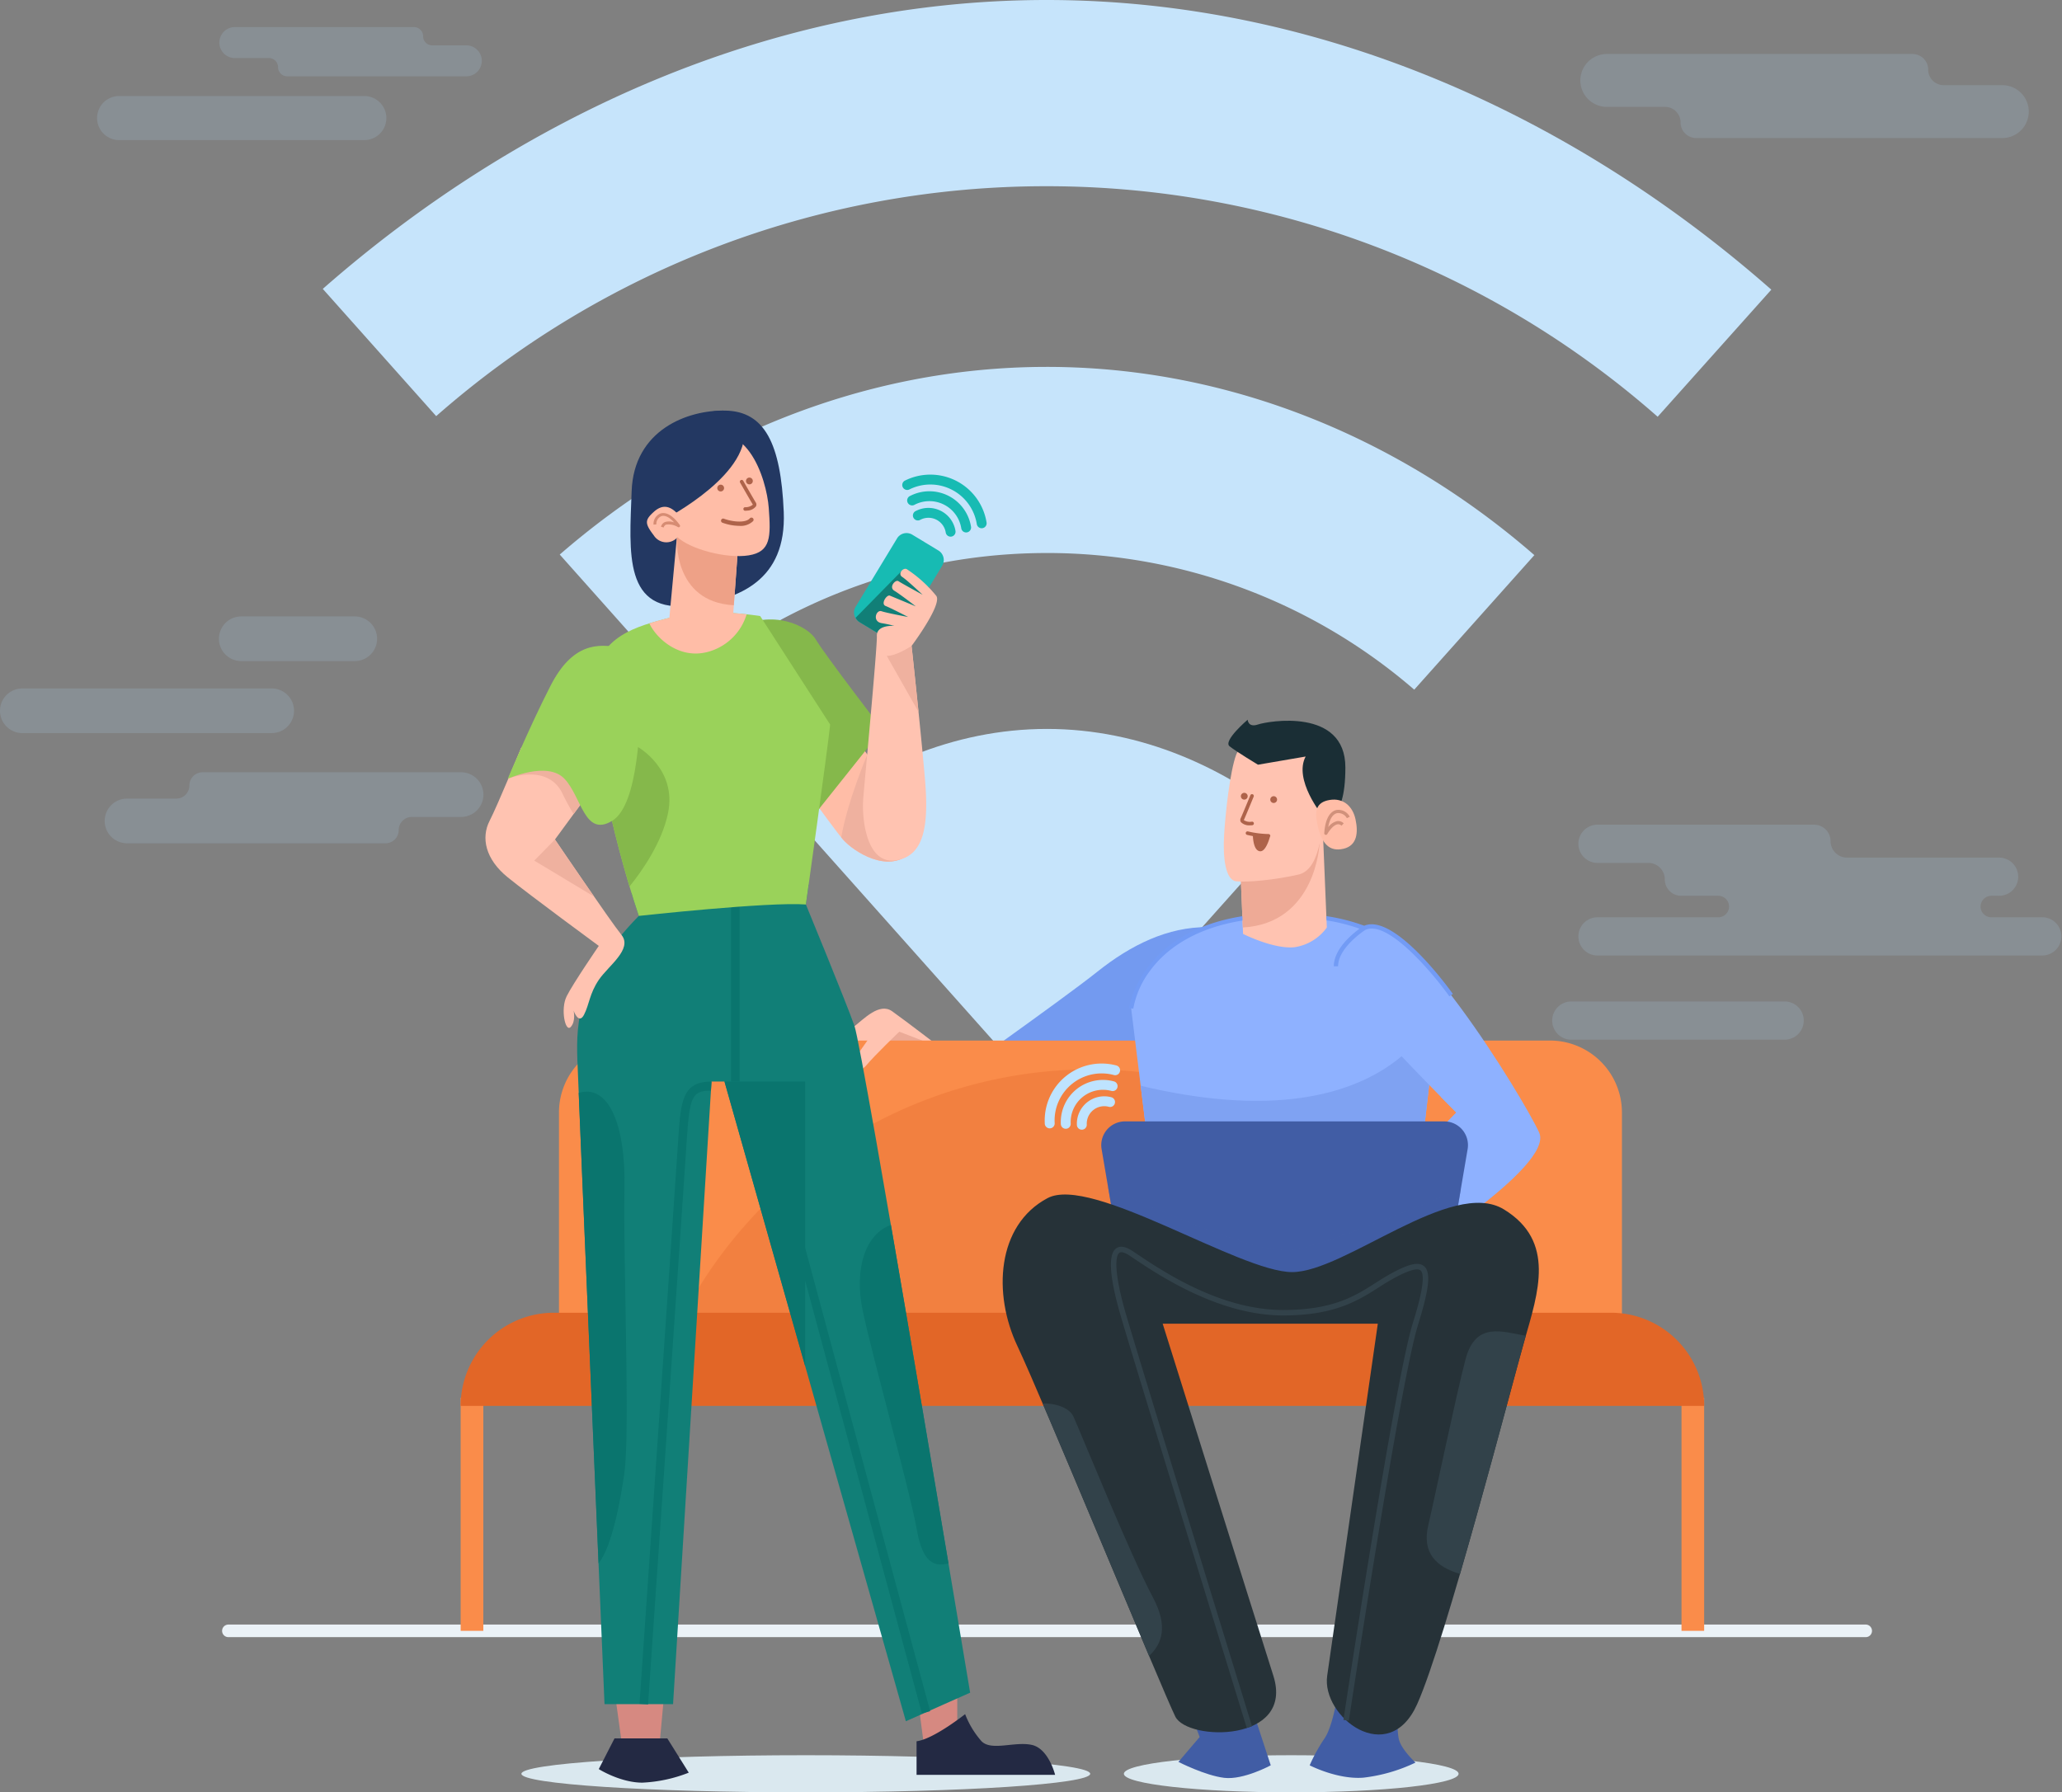 <svg xmlns="http://www.w3.org/2000/svg" id="Reliable_Connection_-_All_the_Way_" width="415.279" height="361.031" data-name="Reliable Connection - All the Way" viewBox="0 0 415.279 361.031"><rect x="0" y="0" width="415.279" height="361.031" fill="#808080" stroke="none"/><defs><clipPath id="clip-path"><path id="Rectangle_3721" fill="none" d="M0 0h415.279v361.031H0z" data-name="Rectangle 3721"/></clipPath><clipPath id="clip-path-3"><path id="Rectangle_3712" fill="none" d="M0 0h415.279v203.971H0z" data-name="Rectangle 3712"/></clipPath><clipPath id="clip-path-5"><path id="Rectangle_3716" fill="none" d="M0 0h165.859v51.231H0z" data-name="Rectangle 3716"/></clipPath><clipPath id="clip-path-6"><path id="Rectangle_3717" fill="none" d="M0 0h71.038v19.172H0z" data-name="Rectangle 3717"/></clipPath></defs><g id="Group_8034" clip-path="url(#clip-path)" data-name="Group 8034"><g id="Group_8025" data-name="Group 8025"><g id="Group_8024" clip-path="url(#clip-path)" data-name="Group 8024"><g id="Group_8023" data-name="Group 8023" opacity=".19" transform="translate(0 5.458)"><g id="Group_8022" data-name="Group 8022"><g id="Group_8021" fill="#aacfeb" clip-path="url(#clip-path-3)" data-name="Group 8021"><path id="Path_23951" d="M404.7 14.577a3.139 3.139 0 0 0-3.139-3.139h-61.59a5.326 5.326 0 1 0 0 10.652h11.722a3.139 3.139 0 0 1 3.139 3.139 3.138 3.138 0 0 0 3.139 3.138h61.587a5.326 5.326 0 1 0 0-10.651h-11.722a3.138 3.138 0 0 1-3.139-3.139" data-name="Path 23951" transform="translate(-16.37 -6.018)"/><path id="Path_23952" d="M39.227 166.211a2.653 2.653 0 0 1 2.654-2.654h52.065a4.5 4.5 0 0 1 0 9h-9.91a2.653 2.653 0 0 0-2.654 2.654 2.653 2.653 0 0 1-2.653 2.653H26.664a4.5 4.5 0 1 1 0-9h9.909a2.653 2.653 0 0 0 2.654-2.654" data-name="Path 23952" transform="translate(-1.084 -13.459)"/><path id="Path_23953" d="M87.483 7.577a1.838 1.838 0 0 0-1.838-1.838H49.567a3.12 3.12 0 0 0 0 6.24h6.867a1.838 1.838 0 0 1 1.838 1.838 1.839 1.839 0 0 0 1.838 1.838h36.079a3.12 3.12 0 1 0 0-6.24h-6.867a1.839 1.839 0 0 1-1.838-1.838" data-name="Path 23953" transform="translate(-2.272 -5.739)"/><path id="Path_23954" d="M54.718 154.8H4.5a4.5 4.5 0 0 1 0-9h50.218a4.5 4.5 0 1 1 0 9" data-name="Path 23954" transform="translate(0 -12.59)"/><path id="Path_23955" d="M73.715 139.55H50.858a4.5 4.5 0 1 1 0-9h22.857a4.5 4.5 0 1 1 0 9" data-name="Path 23955" transform="translate(-2.268 -11.844)"/><path id="Path_23956" d="M332.665 219.8h42.962a3.852 3.852 0 0 0 0-7.7h-42.962a3.852 3.852 0 1 0 0 7.7" data-name="Path 23956" transform="translate(-16.085 -15.834)"/><path id="Path_23957" d="M24.927 29.216h49.514a4.44 4.44 0 0 0 0-8.879H24.927a4.44 4.44 0 0 0 0 8.879" data-name="Path 23957" transform="translate(-1.002 -6.453)"/><path id="Path_23958" d="M351.637 185.674a3.316 3.316 0 0 0-3.317-3.316h-10.109a3.852 3.852 0 1 1 0-7.7h43.5a3.315 3.315 0 0 1 3.315 3.316 3.317 3.317 0 0 0 3.316 3.316h30.5a3.852 3.852 0 1 1 0 7.7H417.4a2.159 2.159 0 0 0 0 4.319h10.381a3.852 3.852 0 0 1 0 7.7h-89.57a3.852 3.852 0 1 1 0-7.7h24.208a2.159 2.159 0 0 0 0-4.319h-7.465a3.316 3.316 0 0 1-3.316-3.316" data-name="Path 23958" transform="translate(-16.356 -14.002)"/></g></g></g></g></g><g id="Group_8033" data-name="Group 8033"><g id="Group_8032" clip-path="url(#clip-path)" data-name="Group 8032"><path id="Path_23959" fill="#c6e4fb" d="M216.622 115.193a113.065 113.065 0 0 1 74 27.526l24.191-27.1c-26.33-22.933-60.6-37.915-98.193-37.915-37.535 0-71.762 14.946-98.092 37.8l24.161 27.124a113.267 113.267 0 0 1 73.93-27.432" data-name="Path 23959" transform="translate(-5.798 -3.801)"/><path id="Path_23960" fill="#c6e4fb" d="M214.117 37.51a186.191 186.191 0 0 1 123.074 46.436l22.891-25.6C321.052 24.012 270.08 0 214.117 0 158.231 0 107.338 23.944 68.353 58.19l22.839 25.63a185.908 185.908 0 0 1 122.925-46.31" data-name="Path 23960" transform="translate(-3.344)"/><path id="Path_23961" fill="#c6e4fb" d="M268.919 173.571c-13.478-11.348-30.839-19.193-49.785-19.193S182.859 162.2 169.4 173.5l49.729 55.828Z" data-name="Path 23961" transform="translate(-8.287 -7.552)"/><path id="Path_23962" fill="#dae8ef" d="M305.4 375.477c0-2.065-15.092-3.74-33.708-3.74s-33.708 1.675-33.708 3.74 15.092 3.74 33.708 3.74 33.708-1.675 33.708-3.74" data-name="Path 23962" transform="translate(-11.642 -18.185)"/><path id="Path_23963" fill="#ebf2f7" d="M378.046 346.6H48.3a1.268 1.268 0 0 1 0-2.536h329.746a1.268 1.268 0 0 1 0 2.536" data-name="Path 23963" transform="translate(-2.301 -16.831)"/><path id="Path_23964" fill="#739af0" d="M252.79 196.356c-7.925-.062-15.376 3.526-22.275 9.046s-34.222 24.838-34.222 24.838h32.013s18.767-11.056 21.527-14.084 2.957-19.8 2.957-19.8" data-name="Path 23964" transform="translate(-9.602 -9.605)"/><path id="Path_23965" fill="#ffc3b1" d="M198.541 221.894s-7.728-5.935-10.3-7.751-5.7 1.587-7.635 3.06-5.336 4.692-5.336 4.692Z" data-name="Path 23965" transform="translate(-8.574 -10.45)"/><path id="Path_23966" fill="#ebaa97" d="m190.071 218.5 5.9 2.277-6.416 1.357h-6.417Z" data-name="Path 23966" transform="translate(-8.959 -10.688)"/><path id="Rectangle_3714" fill="#fa8c4a" d="M0 0h4.562v46.965H0z" data-name="Rectangle 3714" transform="translate(92.775 281.533)"/><path id="Rectangle_3715" fill="#fa8c4a" d="M0 0h4.562v46.965H0z" data-name="Rectangle 3715" transform="translate(338.648 281.533)"/><path id="Path_23967" fill="#fa8c4a" d="M132.863 220.376h185.079a14.5 14.5 0 0 1 14.5 14.5v42.536H118.364v-42.537a14.5 14.5 0 0 1 14.5-14.5" data-name="Path 23967" transform="translate(-5.79 -10.78)"/><g id="Group_8028" data-name="Group 8028" opacity=".3" style="mix-blend-mode:multiply;isolation:isolate" transform="translate(136.684 215.4)"><g id="Group_8027" data-name="Group 8027"><g id="Group_8026" clip-path="url(#clip-path-5)" data-name="Group 8026"><path id="Path_23968" fill="#e26627" d="M309.573 277.71a92.737 92.737 0 0 0-165.859 0Z" data-name="Path 23968" transform="translate(-143.714 -226.479)"/></g></g></g><path id="Path_23969" fill="#e26627" d="M329.216 278.023h-212.9a18.766 18.766 0 0 0-18.769 18.767h250.436a18.766 18.766 0 0 0-18.767-18.767" data-name="Path 23969" transform="translate(-4.772 -13.6)"/><path id="Path_23970" fill="#8eb1ff" d="m239.529 212.6 6.623 53.827s7.869 7.48 23.989 7.48 24.951-7.48 24.951-7.48l6.256-53.827s-2.208-18.754-30.91-18.754-30.909 18.754-30.909 18.754" data-name="Path 23970" transform="translate(-11.717 -9.482)"/><path id="Path_23971" fill="#7fa2f2" d="M246.251 267.389s7.869 7.48 23.989 7.48 24.951-7.48 24.951-7.48l6.255-53.827s-9.473 27.644-59.9 15.586Z" data-name="Path 23971" transform="translate(-11.816 -10.447)"/><path id="Path_23972" fill="#ffc3b1" d="m280.046 195.27-.932-22.628-16.866 1.3.932 22.622s6.057 3.06 10.251 2.689a9.769 9.769 0 0 0 6.616-3.981" data-name="Path 23972" transform="translate(-12.829 -8.445)"/><path id="Path_23973" fill="#eeaa96" d="m262.247 174.007 16.324 4.49s-.674 15.992-15.446 16.84Z" data-name="Path 23973" transform="translate(-12.829 -8.512)"/><path id="Path_23974" fill="#ffc3b1" d="M279.241 170.373c-.248 2.235-.186 12.331-5.032 13.444s-10.436 1.607-12.579 1.36-2.7-4.7-2.423-9.334 1.212-12.887 2.423-16.132 6.523-3.244 9.364-3.06 8.34 1.948 8.247 5.1 0 8.623 0 8.623" data-name="Path 23974" transform="translate(-12.677 -7.66)"/><path id="Path_23975" fill="#ae634a" d="M268.989 169.312a.684.684 0 1 1 .684.681.683.683 0 0 1-.684-.681" data-name="Path 23975" transform="translate(-13.158 -8.249)"/><path id="Path_23976" fill="#ae634a" d="M262.763 168.6a.684.684 0 1 1 .684.681.683.683 0 0 1-.684-.681" data-name="Path 23976" transform="translate(-12.854 -8.214)"/><path id="Path_23977" fill="#ae634a" d="M264.633 174.47c.138 0 .272-.006.4-.016a.361.361 0 1 0-.061-.719 2.256 2.256 0 0 1-1.6-.3c-.01-.014-.02-.029.009-.088.317-.676 1.887-4.495 1.954-4.657a.362.362 0 0 0-.671-.273c-.016.04-1.63 3.965-1.94 4.625a.777.777 0 0 0 .054.8 2.334 2.334 0 0 0 1.852.625" data-name="Path 23977" transform="translate(-12.848 -8.228)"/><path id="Path_23978" fill="#ae634a" d="M264.235 176.082a19.4 19.4 0 0 0 4.131.532.361.361 0 0 1 .369.353.347.347 0 0 1-.076.219c-.19.69-.9 2.96-1.961 2.9-1.2-.068-1.424-2.184-1.466-3.06-.666-.121-1.129-.234-1.171-.244l-.035-.01a.361.361 0 0 1 .209-.69" data-name="Path 23978" transform="translate(-12.904 -8.613)"/><path id="Path_23979" fill="#1a2e35" d="M279.009 171.653s-5.815-7.143-3.331-11.811l-9.6 1.647s-4.339-2.609-5.719-3.707 3.64-5.355 3.64-5.355.07 1.648 2.079.962 17.6-3.429 17.6 8.651-4.673 9.613-4.673 9.613" data-name="Path 23979" transform="translate(-12.725 -7.456)"/><path id="Path_23980" fill="#ffbda7" d="M278.893 174.057c-.453-2.3-.28-4.172 2.516-4.636s4.659 1.3 5.219 3.894.373 5.285-2.422 5.934-4.473-.927-5.312-5.192" data-name="Path 23980" transform="translate(-13.633 -8.284)"/><path id="Path_23981" fill="#d1917b" d="M280.743 176.556a.329.329 0 0 0 .287-.168c.278-.5 1.186-1.818 2.054-1.955a.939.939 0 0 1 .809.28l.445-.479a1.563 1.563 0 0 0-1.36-.446 3.238 3.238 0 0 0-1.758 1.2c.384-2.166 1.255-2.7 1.791-2.808a1.96 1.96 0 0 1 1.963 1.02l.581-.3a2.588 2.588 0 0 0-2.679-1.356c-.81.171-2.207 1-2.462 4.672a.329.329 0 0 0 .235.336.356.356 0 0 0 .093.013" data-name="Path 23981" transform="translate(-13.717 -8.389)"/><path id="Path_23982" fill="#8eb1ff" d="M288.152 196.825c7.968-6.356 32.517 33.989 35.67 40.9s-28.3 26.232-28.3 26.232l-9.42-8.677 21.04-21.578S289.4 215.852 286.1 211.16s-5.914-7.979 2.054-14.335" data-name="Path 23982" transform="translate(-13.839 -9.595)"/><path id="Path_23983" fill="#8eb1ff" d="M304.17 232.29a729.604 729.604 0 0 0 3.133 3.179l-21.04 21.578 9.42 8.677s7.333-4.5 14.562-9.939c.938-4.909 1.967-10.85 2.544-15.917.788-6.913-4.583-7.831-8.62-7.578" data-name="Path 23983" transform="translate(-14.003 -11.361)"/><path id="Path_23984" fill="#ffc3b1" d="M184.758 218.5s-3.519 5.037-4.278 6.072 1.174 2.691 2.829.69 6.623-6.761 6.623-6.761Z" data-name="Path 23984" transform="translate(-8.82 -10.688)"/><path id="Path_23985" fill="#415da5" d="M302.277 237.5h-64.3a4.778 4.778 0 0 0-4.711 5.581l4.569 26.846h64.579l4.569-26.846a4.779 4.779 0 0 0-4.711-5.581" data-name="Path 23985" transform="translate(-11.408 -11.618)"/><g id="Group_8031" data-name="Group 8031" opacity=".5" style="mix-blend-mode:multiply;isolation:isolate" transform="translate(223.169 239.133)"><g id="Group_8030" data-name="Group 8030"><g id="Group_8029" clip-path="url(#clip-path-6)" data-name="Group 8029"><path id="Path_23986" fill="#415da5" d="M237.91 270.6h64.578l3.2-18.78c-10.759 4.473-28.632 11.642-34.2 12.3-6.873.816-27.319-8.2-36.842-12.694Z" data-name="Path 23986" transform="translate(-234.647 -251.433)"/></g></g></g><path id="Path_23987" fill="#bee3ff" d="M235.351 234.113a.991.991 0 0 1-.884.186 3.528 3.528 0 0 0-4.441 3.572.995.995 0 1 1-1.988.091 5.516 5.516 0 0 1 6.945-5.586 1 1 0 0 1 .367 1.736" data-name="Path 23987" transform="translate(-11.155 -11.358)"/><path id="Path_23988" fill="#bee3ff" d="M235.694 230.745a.994.994 0 0 1-.884.186 6.5 6.5 0 0 0-8.186 6.585.995.995 0 1 1-1.988.092 8.492 8.492 0 0 1 10.69-8.6.995.995 0 0 1 .367 1.736" data-name="Path 23988" transform="translate(-10.988 -11.188)"/><path id="Path_23989" fill="#bee3ff" d="M236.037 227.376a.991.991 0 0 1-.883.186 9.479 9.479 0 0 0-11.932 9.6 1 1 0 1 1-1.989.093 11.469 11.469 0 0 1 14.436-11.615 1 1 0 0 1 .367 1.737" data-name="Path 23989" transform="translate(-10.822 -11.019)"/><path id="Path_23990" fill="#415da5" d="M282.913 359.223s-.966 6.21-2.622 8.555a34.572 34.572 0 0 0-2.96 5.382s5.582 2.9 10.825 2.483a33.02 33.02 0 0 0 10.488-3.036s-2.733-2.51-3.312-4.553-.276-8.832-.276-8.832Z" data-name="Path 23990" transform="translate(-13.566 -17.572)"/><path id="Path_23991" fill="#415da5" d="m263.2 358.062 4.931 15.04s-5.484 2.979-9.348 2.524-9.245-3.214-9.245-3.214l4.278-5.017-3.587-9.334Z" data-name="Path 23991" transform="translate(-12.207 -17.516)"/><path id="Path_23992" fill="#263238" d="M221.364 253.708c-10.274 5.458-11.04 19.318-6.072 29.806s29.309 69.615 31.794 74.627 24.04 5.287 19.745-8.236-22.287-70.9-22.287-70.9h43.328s-8.988 62.619-10.193 70.9 12.317 18.68 18.112 5.752 18.85-63.587 21.611-73.247 6.347-20.026-4.14-26.433-32.031 12.634-42.647 12.634-40.421-19.594-49.253-14.9" data-name="Path 23992" transform="translate(-10.386 -12.375)"/><path id="Path_23993" fill="#32424a" d="M262.6 360.969c-.234-.76-23.4-76.024-25.526-83.478-2.143-7.516-2.407-11.928-.786-13.112.8-.578 1.917-.395 3.335.551l.692.462c5.519 3.7 17 11.395 29.614 11.395 10.059 0 14.446-2.793 18.69-5.5a43.845 43.845 0 0 1 3.993-2.349c2.583-1.292 4.54-1.951 5.7-.967 1.4 1.187 1.06 4.478-1.2 11.735-3.669 11.792-13.847 79.133-13.95 79.812l-1.092-.165c.1-.679 10.294-68.1 13.988-79.974.723-2.323 2.922-9.39 1.537-10.567-.749-.637-2.92.33-4.487 1.114a43.327 43.327 0 0 0-3.893 2.293c-4.173 2.657-8.9 5.668-19.283 5.668-12.946 0-25.057-8.116-30.228-11.581l-.69-.462c-.558-.372-1.569-.942-2.072-.576-.881.643-1.029 4.111 1.2 11.916 2.123 7.444 25.285 82.7 25.519 83.457Z" data-name="Path 23993" transform="translate(-11.508 -12.917)"/><path id="Path_23994" fill="#32424a" d="M220.781 297.217c6.1 14.251 15.51 36.846 21.435 50.87 2.608-2.385 3.882-5.943.813-11.714-4.6-8.647-13.983-31.829-16.007-36.429-.791-1.8-3.465-2.747-6.242-2.727" data-name="Path 23994" transform="translate(-10.8 -14.539)"/><path id="Path_23995" fill="#32424a" d="M322.074 282.861c-4.6-.773-10.12-3-12.143 4.738s-6.019 27.054-7.517 33.493c-1.286 5.531 1.652 8.346 6.412 9.73 5.488-18.86 11.244-40.952 12.971-46.995l.278-.966" data-name="Path 23995" transform="translate(-14.779 -13.793)"/><path id="Path_23996" fill="#729bf5" d="m239.079 212.557.857.1a18.12 18.12 0 0 1 3.4-7.666c2.7-3.678 8.143-8.411 18.606-10.077l-.039-.874c-20.673 3.291-22.8 18.364-22.82 18.516" data-name="Path 23996" transform="translate(-11.695 -9.492)"/><path id="Path_23997" fill="#729bf5" d="M288.481 195.958a38.623 38.623 0 0 0-7.619-1.936l.035.859a36.39 36.39 0 0 1 6.653 1.674c-1.575 1.146-5.19 4.149-5.186 7.577h.863c0-3.725 5.19-7.139 5.476-7.324 4.529-2.177 13.758 8.919 16.937 13.388l.7-.5c-.48-.674-11.715-16.347-17.861-13.735" data-name="Path 23997" transform="translate(-13.739 -9.491)"/><path id="Path_23998" fill="#dae8ef" d="M224.967 375.477c0-2.065-25.645-3.74-57.279-3.74s-57.278 1.675-57.278 3.74 25.644 3.74 57.278 3.74 57.279-1.675 57.279-3.74" data-name="Path 23998" transform="translate(-5.401 -18.185)"/><path id="Path_23999" fill="#d68981" d="m194.087 357.674 1.87 14.238h6.328v-15.533Z" data-name="Path 23999" transform="translate(-9.494 -17.433)"/><path id="Path_24000" fill="#d68981" d="M130.126 358.043h10.067l-1.151 12.512h-7.191Z" data-name="Path 24000" transform="translate(-6.365 -17.515)"/><path id="Path_24001" fill="#117f77" d="m133.163 189.063 35.675-1.7-.557 3.989s8.054 19.559 9.779 24.449 23.3 134.321 23.3 134.321l-12.942 5.753-36.532-128.855h-2.614l-7.741 125.406h-13.806s-5.178-121.666-5.465-129.72.287-16.682 12.368-29.05Z" data-name="Path 24001" transform="translate(-5.978 -9.166)"/><path id="Path_24002" fill="#0a756e" d="M169.658 229.06h-16.246l16.245 57.307Z" data-name="Path 24002" transform="translate(-7.505 -11.205)"/><path id="Path_24003" fill="#0a756e" d="M131.761 307.827c1.149-8.345-.286-43 0-57.025.274-13.465-3.422-21.141-9.22-19.343.722 17.566 2.7 64.189 4 94.754 2.7-3.3 4.458-12.821 5.224-18.386" data-name="Path 24003" transform="translate(-5.994 -11.31)"/><path id="Path_24004" fill="#0a756e" d="M188.334 259.439c-5.075 1.752-7.529 8.769-5.628 17.53 2.159 9.951 9.5 36.27 10.793 43.6.971 5.525 2.688 8.108 6.422 7.021-3.251-19.343-7.767-46.069-11.587-68.155" data-name="Path 24004" transform="translate(-8.906 -12.691)"/><path id="Path_24005" fill="#0a756e" d="m137.141 354.525-1.721-.118c.072-1.049 7.237-104.985 7.783-113.49.51-7.931.817-11.856 6.716-11.856l-.113 1.829c-3.859 0-4.311 1.281-4.88 10.139-.547 8.507-7.711 112.448-7.784 113.5" data-name="Path 24005" transform="translate(-6.624 -11.205)"/><path id="Rectangle_3718" fill="#0a756e" d="M0 0h1.726v98.45H0z" data-name="Rectangle 3718" transform="rotate(-15.094 1023.795 -478.888)"/><path id="Rectangle_3719" fill="#0a756e" d="M0 0h1.725v38.953H0z" data-name="Rectangle 3719" transform="translate(147.226 178.903)"/><path id="Path_24006" fill="#232943" d="M129.963 368.174H140.6l4.315 6.9a28.9 28.9 0 0 1-9.349 2.013c-4.458 0-8.772-2.732-8.772-2.732Z" data-name="Path 24006" transform="translate(-6.203 -18.01)"/><path id="Path_24007" fill="#232943" d="M194.087 368.5v6.759h27.9s-1.294-5.321-4.746-6.04-8.054 1.294-10.067-.719a18.056 18.056 0 0 1-3.308-5.465s-6.328 5.033-9.779 5.465" data-name="Path 24007" transform="translate(-9.494 -17.759)"/><path id="Path_24008" fill="#ffbda7" d="M158.126 149.211c5.478 7.756 17.113 24.16 19.27 26.606s9.06 6.9 13.52 2.732-15.244-29.285-20.422-34.947-7.91-8.054-11.505-5.034-4.743 5.151-.863 10.643" data-name="Path 24008" transform="translate(-7.617 -6.714)"/><path id="Path_24009" fill="#efb19f" d="M178.129 176.487c.139.17.265.322.364.436 2.158 2.445 9.061 6.9 13.519 2.732 2.509-2.347-2.633-11.325-8.531-19.738l-.115-.054s-3.917 9.178-5.237 16.624" data-name="Path 24009" transform="translate(-8.714 -7.82)"/><path id="Path_24010" fill="#85b84b" d="m170.414 171.781 14.669-18.408s-11.792-15.388-13.374-18.12-8.726-6.329-16.227-2.158-4.051 11.074.84 17.4 14.093 21.284 14.093 21.284" data-name="Path 24010" transform="translate(-7.392 -6.418)"/><path id="Path_24011" fill="#17bbb3" d="m197.841 116.411-5.263-3.188a2.235 2.235 0 0 0-3.07.753l-8.344 13.771a2.235 2.235 0 0 0 .753 3.07l5.264 3.189a2.235 2.235 0 0 0 3.07-.754l8.343-13.77a2.237 2.237 0 0 0-.753-3.071" data-name="Path 24011" transform="translate(-8.846 -5.523)"/><path id="Path_24012" fill="#117f77" d="m190.321 133.561 5.646-9.318-5.621-3.206-9.168 9.326a2.315 2.315 0 0 0 .846.905l5.085 3.081a2.34 2.34 0 0 0 3.214-.788" data-name="Path 24012" transform="translate(-8.863 -5.921)"/><path id="Path_24013" fill="#ffc3b1" d="M182.776 167.087c-.25 3.72.646 12.9 6.493 12.11s6.745-7.076 5.961-16.313-2.7-26.887-2.7-26.887 6.159-8.239 4.992-10.053a25.789 25.789 0 0 0-5.991-5.422c-.775-.328-1.829.982-.884 1.586s4.1 3.585 4.1 3.585-4.241-2.31-4.851-2.727-2.028 1.207-.837 1.924 4.316 3.144 4.316 3.144-4.581-1.9-5.215-2.16-1.907 1.671-.862 2.082 4.537 2.217 4.537 2.217-4.271-.793-5.356-1.159-1.929 2.047 0 2.395a24.351 24.351 0 0 1 2.589.559s-3.626-.315-3.533 2.048-2.619 30.845-2.769 33.071" data-name="Path 24013" transform="translate(-8.939 -5.893)"/><path id="Path_24014" fill="#efb19f" d="M192.778 136.795s-3.155 2.1-5.007 2l6.4 11.286c-.716-7.02-1.4-13.289-1.4-13.289" data-name="Path 24014" transform="translate(-9.185 -6.692)"/><path id="Path_24015" fill="#17bbb3" d="M200.463 113.256a.993.993 0 0 1-.533-.729 3.527 3.527 0 0 0-5.078-2.586 1 1 0 1 1-.9-1.776 5.517 5.517 0 0 1 7.942 4.045 1 1 0 0 1-1.433 1.046" data-name="Path 24015" transform="translate(-9.461 -5.262)"/><path id="Path_24016" fill="#17bbb3" d="M203.531 112.237a.99.99 0 0 1-.532-.729 6.5 6.5 0 0 0-9.362-4.768 1 1 0 1 1-.9-1.776 8.493 8.493 0 0 1 12.226 6.227 1 1 0 0 1-1.433 1.046" data-name="Path 24016" transform="translate(-9.402 -5.09)"/><path id="Path_24017" fill="#17bbb3" d="M206.6 111.218a.994.994 0 0 1-.533-.729 9.477 9.477 0 0 0-13.644-6.95 1 1 0 0 1-.9-1.777 11.469 11.469 0 0 1 16.511 8.409 1 1 0 0 1-1.433 1.046" data-name="Path 24017" transform="translate(-9.342 -4.918)"/><path id="Path_24018" fill="#9ad25a" d="M134.791 190.834s26.174-2.876 33.652-2.3c0 0 4.314-30.776 4.89-36.241l-14.093-21.86s-10.643-1.726-16.97 0-14.67 3.167-16.395 11.792 3.451 32.214 8.916 48.609" data-name="Path 24018" transform="translate(-6.141 -6.343)"/><path id="Path_24019" fill="#85b84b" d="M133.036 186.292c2.453-3.03 6.521-8.767 7.764-14.81 1.82-8.844-6.044-13.268-6.044-13.268-2-1.328-4.662 2.67-6.914 7.247 1.349 6.815 3.2 14.149 5.195 20.831" data-name="Path 24019" transform="translate(-6.254 -7.727)"/><path id="Path_24020" fill="#ffbda7" d="M149.145 137.686a11.172 11.172 0 0 0 7.951-7.609c-3.58-.393-9.918-.825-14.242.355-1.695.462-3.533.907-5.351 1.472 1.454 3.1 6.023 7.22 11.641 5.782" data-name="Path 24020" transform="translate(-6.726 -6.343)"/><path id="Path_24021" fill="#233862" d="M145.952 126.2c9.388-1.264 19-5.014 18.422-18.835s-3.883-20.21-11.649-20.4-18.552 3.918-18.984 16.248-1.753 24.861 12.211 22.982" data-name="Path 24021" transform="translate(-6.531 -4.254)"/><path id="Path_24022" fill="#ffbda7" d="m141.466 132.448 2.445-26.243 12.223 1.3-1.725 23.795Z" data-name="Path 24022" transform="translate(-6.92 -5.195)"/><path id="Path_24023" fill="#eea187" d="M156.226 107.5 144 106.206l-.66 7.09s-.992 13.142 11.462 13.813Z" data-name="Path 24023" transform="translate(-7.011 -5.195)"/><path id="Path_24024" fill="#ffbda7" d="M143.157 112.594c2.563 2.515 10.008 4.482 14.467 3.763s4.458-3.726 4.026-9.556-4.6-19.493-15.244-13.453-6.5 16.057-3.249 19.246" data-name="Path 24024" transform="translate(-6.827 -4.493)"/><path id="Path_24025" fill="#233862" d="M139.371 109.459s17.05-8.437 17.194-17.858-15.244-2.374-18.7 2.659-3.161 11.458 1.5 15.2" data-name="Path 24025" transform="translate(-6.63 -4.254)"/><path id="Path_24026" fill="#ffbda7" d="M143.433 109.045c-1.634-1.913-3.264-2.325-5.062-.687s-1.87 2.286 0 4.731a2.99 2.99 0 0 0 5.062 0 3.241 3.241 0 0 0 0-4.044" data-name="Path 24026" transform="translate(-6.702 -5.251)"/><path id="Path_24027" fill="#d68c73" d="M143.6 111.484a.286.286 0 0 1-.288.008 3.584 3.584 0 0 0-2.405-.5.817.817 0 0 0-.468.576l-.546-.15a1.356 1.356 0 0 1 .8-.949 2.805 2.805 0 0 1 1.839.078c-1.272-1.419-2.154-1.41-2.6-1.248a1.7 1.7 0 0 0-.979 1.647l-.566.042a2.24 2.24 0 0 1 1.351-2.222c.674-.244 2.083-.271 3.946 2.312a.284.284 0 0 1-.02.355.27.27 0 0 1-.062.052" data-name="Path 24027" transform="translate(-6.769 -5.315)"/><path id="Path_24028" fill="#ae634a" d="M153.25 103.247a.684.684 0 1 0-.593.762.683.683 0 0 0 .593-.762" data-name="Path 24028" transform="translate(-7.43 -5.022)"/><path id="Path_24029" fill="#ae634a" d="M159.334 101.747a.684.684 0 1 0-.593.762.683.683 0 0 0 .593-.762" data-name="Path 24029" transform="translate(-7.728 -4.948)"/><path id="Path_24030" fill="#ae634a" d="M158.153 107.822a4.728 4.728 0 0 1-.4.034.36.36 0 1 1-.032-.72 2.26 2.26 0 0 0 1.546-.5c.008-.015.016-.03-.019-.086-.4-.631-2.443-4.219-2.53-4.372a.362.362 0 0 1 .631-.356c.021.037 2.121 3.726 2.512 4.342a.778.778 0 0 1 .049.806 2.334 2.334 0 0 1-1.758.854" data-name="Path 24030" transform="translate(-7.664 -4.972)"/><path id="Path_24031" fill="#ae634a" d="M156.36 111.285a10.213 10.213 0 0 1-3.4-.634.431.431 0 1 1 .306-.807c1.622.615 4.336.934 5.211-.069a.432.432 0 1 1 .651.568 3.607 3.607 0 0 1-2.766.943" data-name="Path 24031" transform="translate(-7.469 -5.363)"/><path id="Path_24032" fill="#ffc3b1" d="M110.057 158.227s-4.711 11.5-6.436 14.876-.863 7.694 3.667 11.362 18.336 13.806 18.336 13.806-5.178 7.551-6.471 10.139-.27 7.335.808 6.2.593-3.29.593-3.29 1.024 2.912 2.1.809 1.079-4.207 2.966-7.01 6.881-6.2 4.573-9.061-13.4-19.217-13.4-19.217l11.131-15.2Z" data-name="Path 24032" transform="translate(-5.028 -7.74)"/><path id="Path_24033" fill="#efb19f" d="m113.128 182.049 12.057 7.252c-3.747-5.4-7.884-11.5-7.884-11.5Z" data-name="Path 24033" transform="translate(-5.534 -8.698)"/><path id="Path_24034" fill="#efb19f" d="M118.541 167.576a48.937 48.937 0 0 0 2.246 4.139l7.376-10.069-17.863-3.419s-1.217 2.97-2.64 6.335c0 0 7.866-3.17 10.886 3.014" data-name="Path 24034" transform="translate(-5.266 -7.74)"/><path id="Path_24035" fill="#9ad25a" d="M130.386 137.23c-4.89-1.084-9.924-.843-14.238 7.571s-8.628 18.768-8.628 18.768 7.981-3.667 11.433 0 4.015 11.792 9.557 8.485 5.543-20.349 5.974-25.1-.027-8.825-4.1-9.728" data-name="Path 24035" transform="translate(-5.26 -6.691)"/></g></g></g></svg>